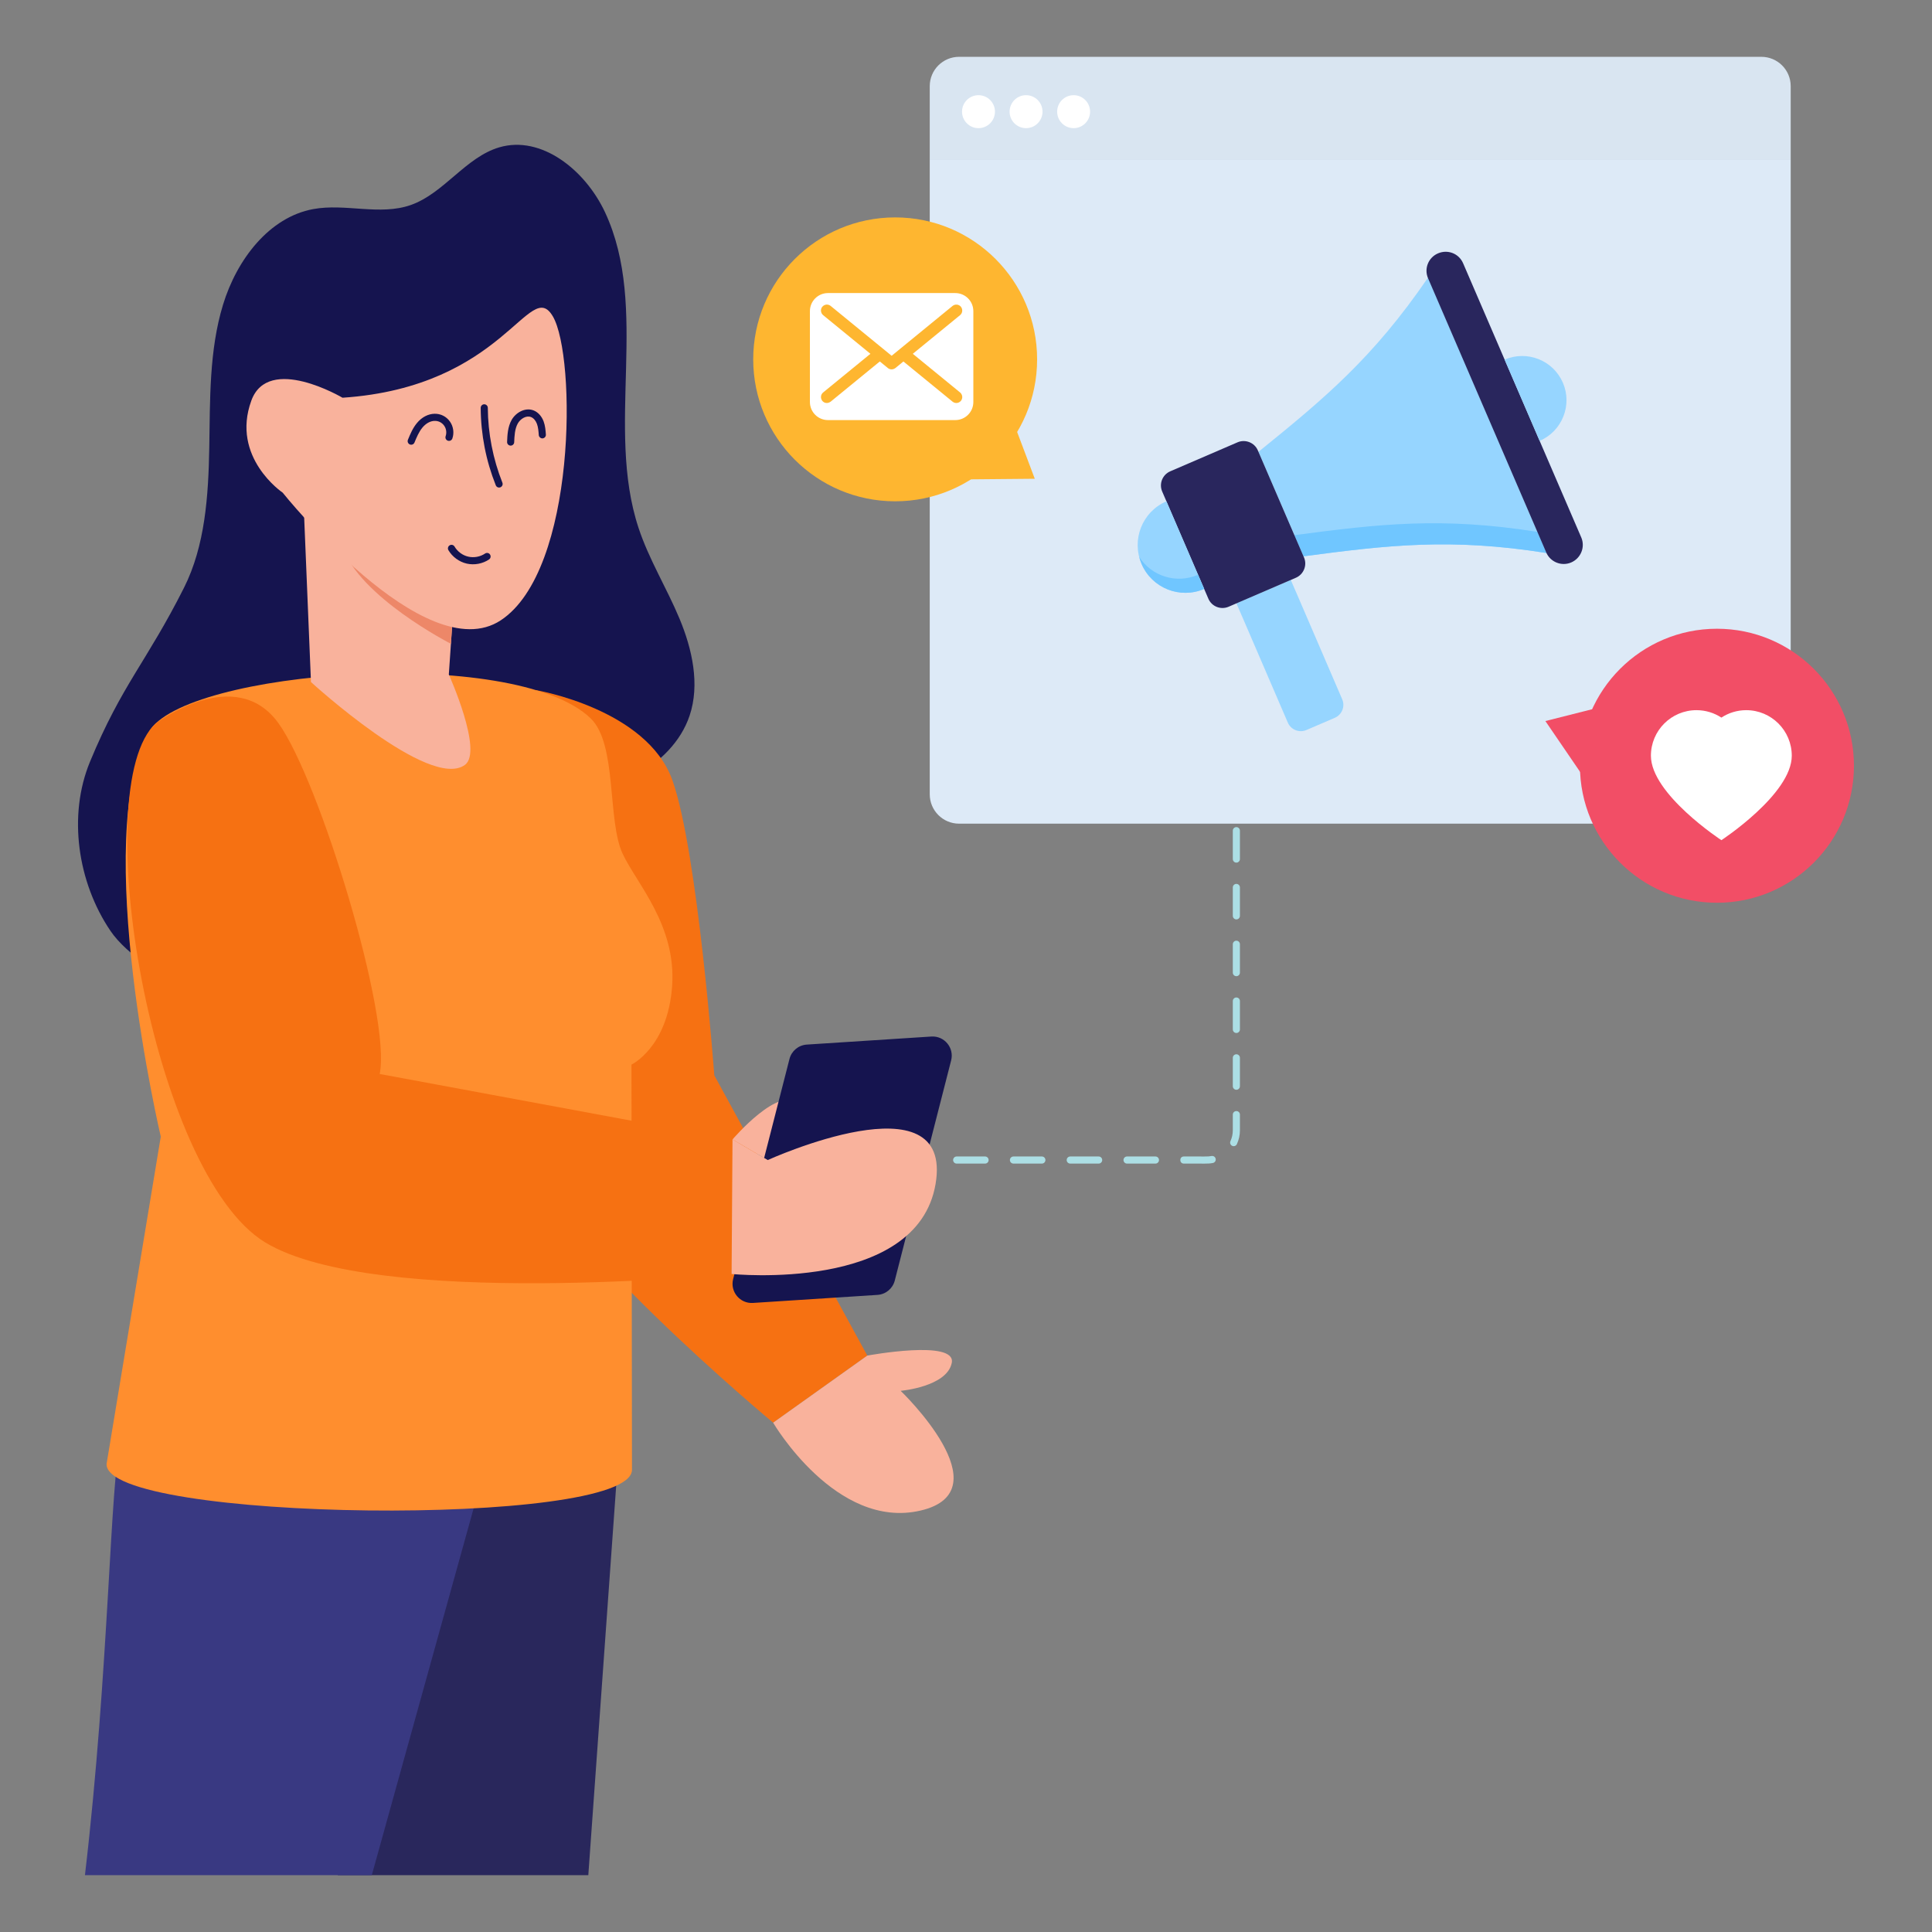 <svg width="110" height="110" viewBox="0 0 110 110" fill="none" xmlns="http://www.w3.org/2000/svg">
<rect x="0" y="0" width="110" height="110" fill="#808080" stroke="none"/>
<path d="M52.852 66.25H52.043C51.931 66.25 51.84 66.159 51.84 66.048C51.84 65.936 51.931 65.845 52.043 65.845H52.852C52.964 65.845 53.055 65.936 53.055 66.048C53.055 66.159 52.964 66.25 52.852 66.25Z" fill="#ACDFE5"/>
<path d="M67.403 66.25C67.135 66.25 67.135 65.845 67.403 65.845C68.644 65.838 68.742 65.864 68.979 65.819C69.087 65.798 69.195 65.869 69.216 65.98C69.237 66.089 69.165 66.195 69.055 66.216C68.743 66.275 68.602 66.241 67.403 66.25ZM65.786 66.25H64.169C64.057 66.25 63.967 66.16 63.967 66.048C63.967 65.936 64.057 65.845 64.169 65.845H65.786C65.898 65.845 65.988 65.936 65.988 66.048C65.988 66.16 65.898 66.25 65.786 66.25ZM62.553 66.25H60.936C60.824 66.25 60.733 66.16 60.733 66.048C60.733 65.936 60.824 65.845 60.936 65.845H62.553C62.664 65.845 62.755 65.936 62.755 66.048C62.755 66.16 62.664 66.25 62.553 66.25ZM59.319 66.25H57.703C57.591 66.25 57.5 66.16 57.5 66.048C57.5 65.936 57.591 65.845 57.703 65.845H59.319C59.431 65.845 59.522 65.936 59.522 66.048C59.522 66.16 59.431 66.25 59.319 66.25ZM56.086 66.25H54.469C54.357 66.25 54.267 66.16 54.267 66.048C54.267 65.936 54.357 65.845 54.469 65.845H56.086C56.198 65.845 56.288 65.936 56.288 66.048C56.288 66.16 56.198 66.25 56.086 66.25ZM70.156 65.24C70.055 65.193 70.01 65.073 70.057 64.972C70.146 64.776 70.192 64.567 70.191 64.35V63.461C70.191 63.349 70.282 63.259 70.394 63.259C70.506 63.259 70.596 63.349 70.596 63.461V64.35C70.597 64.625 70.539 64.891 70.424 65.14C70.378 65.242 70.258 65.286 70.156 65.24ZM70.394 62.047C70.282 62.047 70.191 61.956 70.191 61.845V60.228C70.191 60.116 70.282 60.026 70.394 60.026C70.506 60.026 70.596 60.116 70.596 60.228V61.845C70.596 61.956 70.506 62.047 70.394 62.047ZM70.394 58.814C70.282 58.814 70.191 58.723 70.191 58.611V56.995C70.191 56.883 70.282 56.792 70.394 56.792C70.506 56.792 70.596 56.883 70.596 56.995V58.611C70.596 58.723 70.506 58.814 70.394 58.814ZM70.394 55.58C70.282 55.58 70.191 55.49 70.191 55.378V53.761C70.191 53.649 70.282 53.559 70.394 53.559C70.506 53.559 70.596 53.649 70.596 53.761V55.378C70.596 55.49 70.506 55.58 70.394 55.58ZM70.394 52.347C70.282 52.347 70.191 52.256 70.191 52.145V50.528C70.191 50.416 70.282 50.325 70.394 50.325C70.506 50.325 70.596 50.416 70.596 50.528V52.145C70.596 52.256 70.506 52.347 70.394 52.347ZM70.394 49.114C70.282 49.114 70.191 49.023 70.191 48.911V47.295C70.191 47.183 70.282 47.092 70.394 47.092C70.506 47.092 70.596 47.183 70.596 47.295V48.911C70.596 49.023 70.506 49.114 70.394 49.114ZM70.394 45.88C70.282 45.88 70.191 45.79 70.191 45.678V44.061C70.191 43.949 70.282 43.859 70.394 43.859C70.506 43.859 70.596 43.949 70.596 44.061V45.678C70.596 45.79 70.506 45.88 70.394 45.88Z" fill="#ACDFE5"/>
<path d="M70.394 42.642C70.282 42.642 70.191 42.551 70.191 42.44V41.63C70.191 41.518 70.282 41.427 70.394 41.427C70.506 41.427 70.596 41.518 70.596 41.63V42.44C70.596 42.551 70.506 42.642 70.394 42.642Z" fill="#ACDFE5"/>
<path d="M6.29 53.001C4.421 50.244 3.854 46.437 5.126 43.365C6.944 38.97 8.346 37.691 10.475 33.466C11.68 31.073 11.866 28.235 11.915 25.493C11.963 22.751 11.906 19.947 12.696 17.355C13.486 14.762 15.334 12.365 17.833 11.905C19.667 11.567 21.629 12.292 23.393 11.671C25.274 11.008 26.517 8.949 28.428 8.388C30.817 7.687 33.321 9.673 34.448 12.086C36.998 17.548 34.456 24.301 36.355 30.054C36.949 31.855 37.955 33.469 38.684 35.213C39.414 36.958 39.86 38.972 39.262 40.749C38.757 42.252 37.567 43.374 36.262 44.128C34.958 44.881 33.519 45.324 32.133 45.89C29.079 47.137 26.259 49.013 23.847 51.37C22.642 52.546 21.527 53.843 20.553 55.247C19.486 56.785 19.026 57.368 17.209 57.985C15.163 58.681 8.158 55.758 6.29 53.001Z" fill="#15144F"/>
<path d="M19.232 106.765C18.627 93.36 16.742 81.459 16.742 81.459L35.273 81.944L33.496 106.765H19.232Z" fill="#29275C"/>
<path d="M4.836 106.765C6.219 95.01 6.258 84.377 6.877 81.944H28.059L21.168 106.765H4.836Z" fill="#393982"/>
<path d="M29.836 65.302C30.77 69.986 44.021 81.003 44.021 81.003L49.38 77.18L40.669 61.224C40.669 61.224 39.732 48.516 38.288 44.434C36.84 40.356 30.525 39.296 30.525 39.296L29.836 65.302Z" fill="#F67112"/>
<path d="M8.475 41.678C10.419 38.165 29.274 36.7 33.629 40.9C35.154 42.37 34.562 46.721 35.454 48.617C36.252 50.313 38.52 52.686 38.267 56.161C38.013 59.636 35.953 60.614 35.953 60.614L35.982 83.699C35.874 86.995 5.96 86.65 6.068 83.353L9.154 64.715C9.154 64.715 5.153 47.683 8.475 41.678Z" fill="#FF8E2E"/>
<path d="M17.201 26.617L17.705 38.832C17.705 38.832 24.456 45.015 26.469 43.551C27.529 42.788 25.554 38.403 25.554 38.403L25.674 36.655L25.964 32.415L26.04 31.273L17.201 26.617Z" fill="#F9B29C"/>
<path d="M19.478 31.084C20.431 33.98 25.674 36.655 25.674 36.655L25.964 32.415L23.27 30.661C23.27 30.661 18.519 28.194 19.478 31.084Z" fill="#ED8768"/>
<path d="M16.095 28.051C16.095 28.051 24.179 38.164 28.508 35.32C32.836 32.475 32.811 20.283 31.477 18.013C30.144 15.743 28.754 22.03 19.501 22.645C19.501 22.645 15.283 20.148 14.311 22.807C13.127 26.048 16.095 28.051 16.095 28.051Z" fill="#F9B29C"/>
<path d="M29.074 25.372C29.072 25.372 29.069 25.372 29.066 25.372C28.954 25.367 28.867 25.273 28.872 25.161C28.887 24.779 28.906 24.303 29.132 23.905C29.369 23.49 29.903 23.177 30.387 23.37C30.636 23.47 30.843 23.699 30.953 23.998C31.044 24.246 31.063 24.51 31.08 24.743C31.088 24.854 31.004 24.951 30.893 24.959C30.794 24.97 30.684 24.884 30.676 24.772C30.66 24.556 30.644 24.332 30.573 24.138C30.502 23.946 30.38 23.803 30.236 23.746C29.961 23.636 29.632 23.847 29.484 24.105C29.307 24.418 29.29 24.822 29.276 25.178C29.272 25.287 29.182 25.372 29.074 25.372Z" fill="#15144F"/>
<path d="M28.228 27.631C27.667 26.223 27.378 24.739 27.369 23.222C27.369 23.11 27.459 23.019 27.57 23.018C27.682 23.018 27.773 23.108 27.774 23.22C27.782 24.666 28.07 26.139 28.604 27.481C28.645 27.585 28.595 27.703 28.491 27.744C28.386 27.786 28.269 27.734 28.228 27.631Z" fill="#15144F"/>
<path d="M23.335 25.305C23.232 25.262 23.183 25.144 23.225 25.04C23.359 24.715 23.498 24.379 23.735 24.091C24.319 23.381 25.203 23.408 25.622 24.008C25.815 24.283 25.866 24.651 25.755 24.967C25.717 25.072 25.604 25.128 25.496 25.091C25.391 25.054 25.335 24.939 25.373 24.833C25.441 24.637 25.41 24.41 25.291 24.24C25.026 23.862 24.462 23.846 24.047 24.349C23.849 24.59 23.722 24.897 23.599 25.195C23.558 25.297 23.441 25.348 23.335 25.305Z" fill="#15144F"/>
<path d="M26.574 32.089C26.144 31.991 25.754 31.705 25.531 31.325C25.475 31.228 25.507 31.104 25.604 31.048C25.7 30.991 25.824 31.023 25.881 31.12C26.048 31.406 26.34 31.621 26.664 31.694C26.986 31.768 27.344 31.701 27.618 31.516C27.711 31.454 27.837 31.478 27.899 31.571C27.962 31.664 27.937 31.79 27.845 31.852C27.486 32.094 27.013 32.189 26.574 32.089Z" fill="#15144F"/>
<path d="M8.877 41.179C8.877 41.179 13.396 37.759 15.856 41.179C18.2 44.438 22.294 57.907 21.618 61.148L41.706 64.875L41.654 72.535C41.654 72.535 21.351 74.541 15.094 70.734C8.644 66.809 4.902 44.765 8.877 41.179Z" fill="#F67112"/>
<path d="M41.706 64.875C41.706 64.875 44.419 61.698 45.44 62.889C46.461 64.081 43.713 66.048 43.713 66.048" fill="#F9B29C"/>
<path d="M42.869 74.184L49.959 73.726C50.43 73.696 50.828 73.365 50.945 72.908L54.154 60.375C54.338 59.657 53.767 58.968 53.027 59.016L45.937 59.474C45.465 59.504 45.067 59.834 44.95 60.292L41.742 72.824C41.558 73.543 42.129 74.231 42.869 74.184Z" fill="#15144F"/>
<path d="M43.713 66.048C43.713 66.048 54.322 61.222 53.267 67.415C52.212 73.609 41.654 72.535 41.654 72.535L41.706 64.875" fill="#F9B29C"/>
<path d="M44.019 81.002C44.019 81.002 47.604 87.126 52.414 86.005C57.225 84.884 51.28 79.188 51.28 79.188C51.28 79.188 53.91 78.961 54.189 77.601C54.468 76.24 49.379 77.182 49.379 77.182L44.019 81.002Z" fill="#F9B29C"/>
<path d="M101.955 4.906V9.068H52.936V4.906C52.936 3.982 53.685 3.235 54.606 3.235H100.283C101.207 3.235 101.955 3.982 101.955 4.906Z" fill="#D9E5F1"/>
<path d="M56.649 6.358C56.649 6.876 56.228 7.297 55.71 7.297C55.194 7.297 54.774 6.876 54.774 6.358C54.774 5.839 55.194 5.419 55.71 5.419C56.228 5.419 56.649 5.839 56.649 6.358Z" fill="white"/>
<path d="M59.357 6.358C59.357 6.876 58.937 7.297 58.418 7.297C57.902 7.297 57.482 6.876 57.482 6.358C57.482 5.839 57.902 5.419 58.418 5.419C58.937 5.419 59.357 5.839 59.357 6.358Z" fill="white"/>
<path d="M62.065 6.358C62.065 6.876 61.645 7.297 61.127 7.297C60.611 7.297 60.19 6.876 60.19 6.358C60.19 5.839 60.611 5.419 61.127 5.419C61.645 5.419 62.065 5.839 62.065 6.358Z" fill="white"/>
<path d="M101.955 9.068V45.224C101.955 46.148 101.207 46.896 100.283 46.896H54.606C53.685 46.896 52.936 46.148 52.936 45.224V9.068H101.955Z" fill="#DDEAF7"/>
<path d="M88.051 31.488C82.59 30.617 79.025 31.038 74.218 31.674C73.361 29.698 72.505 27.712 71.65 25.726C75.427 22.671 78.177 20.377 81.301 15.814C83.545 21.031 85.798 26.259 88.051 31.488Z" fill="#96D5FF"/>
<path d="M81.305 15.814C83.549 21.032 85.797 26.257 88.054 31.486C82.588 30.619 79.024 31.038 74.219 31.673L73.696 30.47C78.501 29.836 82.065 29.416 87.531 30.282C85.449 25.457 83.374 20.629 81.298 15.817L81.305 15.814Z" fill="#70C6FF"/>
<path d="M73.49 33.019L73.902 33.967L76.419 39.813C76.595 40.218 76.409 40.691 75.997 40.87L74.387 41.562C73.975 41.741 73.502 41.554 73.323 41.142L70.806 35.296L70.394 34.349L73.49 33.019Z" fill="#96D5FF"/>
<path d="M83.302 14.986L90.031 30.601C90.265 31.145 90.011 31.785 89.457 32.024C88.912 32.258 88.272 32.004 88.038 31.46L81.308 15.845C81.069 15.291 81.328 14.661 81.873 14.426C82.427 14.187 83.062 14.432 83.302 14.986Z" fill="#29265D"/>
<path d="M88.986 21.795C89.533 23.065 88.944 24.549 87.661 25.102L85.667 20.476C86.95 19.923 88.433 20.513 88.986 21.795Z" fill="#96D5FF"/>
<path d="M71.616 25.643L74.248 31.748C74.436 32.186 74.222 32.705 73.784 32.894L69.954 34.544C69.507 34.737 68.992 34.532 68.803 34.095L66.172 27.989C65.979 27.542 66.184 27.027 66.631 26.834L70.462 25.183C70.899 24.995 71.424 25.195 71.616 25.643Z" fill="#29265D"/>
<path d="M66.411 28.543L68.56 33.531C67.179 34.126 65.589 33.485 64.999 32.115C64.404 30.734 65.03 29.138 66.411 28.543Z" fill="#96D5FF"/>
<path d="M68.207 32.726L68.558 33.533C67.181 34.123 65.586 33.483 64.998 32.113C64.942 31.983 64.896 31.841 64.863 31.709C65.559 32.804 66.977 33.261 68.207 32.726Z" fill="#70C6FF"/>
<path d="M50.967 28.542C55.431 28.542 59.049 24.923 59.049 20.46C59.049 15.997 55.431 12.378 50.967 12.378C46.504 12.378 42.885 15.997 42.885 20.46C42.885 24.923 46.504 28.542 50.967 28.542Z" fill="#FEB630"/>
<path d="M57.493 23.486L58.916 27.258L54.885 27.295L57.493 23.486Z" fill="#FEB630"/>
<path d="M55.418 17.716V22.888C55.418 23.458 54.958 23.918 54.388 23.918H47.143C46.573 23.918 46.113 23.458 46.113 22.888V17.716C46.113 17.146 46.573 16.686 47.143 16.686H54.388C54.958 16.686 55.418 17.146 55.418 17.716Z" fill="white"/>
<path d="M54.249 22.88L51.436 20.581L50.98 20.955C50.837 21.057 50.688 21.052 50.565 20.966L50.093 20.58L47.294 22.869C47.122 22.992 46.931 22.958 46.819 22.824C46.702 22.674 46.722 22.468 46.861 22.349L49.558 20.144L46.865 17.942C46.722 17.82 46.702 17.614 46.814 17.47C46.947 17.313 47.152 17.308 47.289 17.414L50.766 20.257L54.235 17.418C54.389 17.298 54.593 17.327 54.708 17.462C54.827 17.615 54.806 17.82 54.668 17.939L51.971 20.144L54.664 22.346C54.806 22.467 54.827 22.673 54.715 22.817C54.595 22.961 54.401 22.986 54.249 22.88Z" fill="#FEB630"/>
<path d="M97.756 51.399C102.064 51.399 105.556 47.907 105.556 43.599C105.556 39.291 102.064 35.798 97.756 35.798C93.448 35.798 89.956 39.291 89.956 43.599C89.956 47.907 93.448 51.399 97.756 51.399Z" fill="#F24E66"/>
<path d="M91.76 40.1L87.988 41.054L90.182 44.267L91.76 40.1Z" fill="#F24E66"/>
<path d="M102.016 43.028C102.016 45.212 98.009 47.836 98.009 47.836C98.009 47.836 93.996 45.212 93.996 43.028C93.996 41.595 95.157 40.434 96.59 40.434C97.115 40.434 97.599 40.59 98.009 40.857C98.413 40.59 98.903 40.434 99.423 40.434C100.855 40.434 102.016 41.595 102.016 43.028Z" fill="white"/>
</svg>

